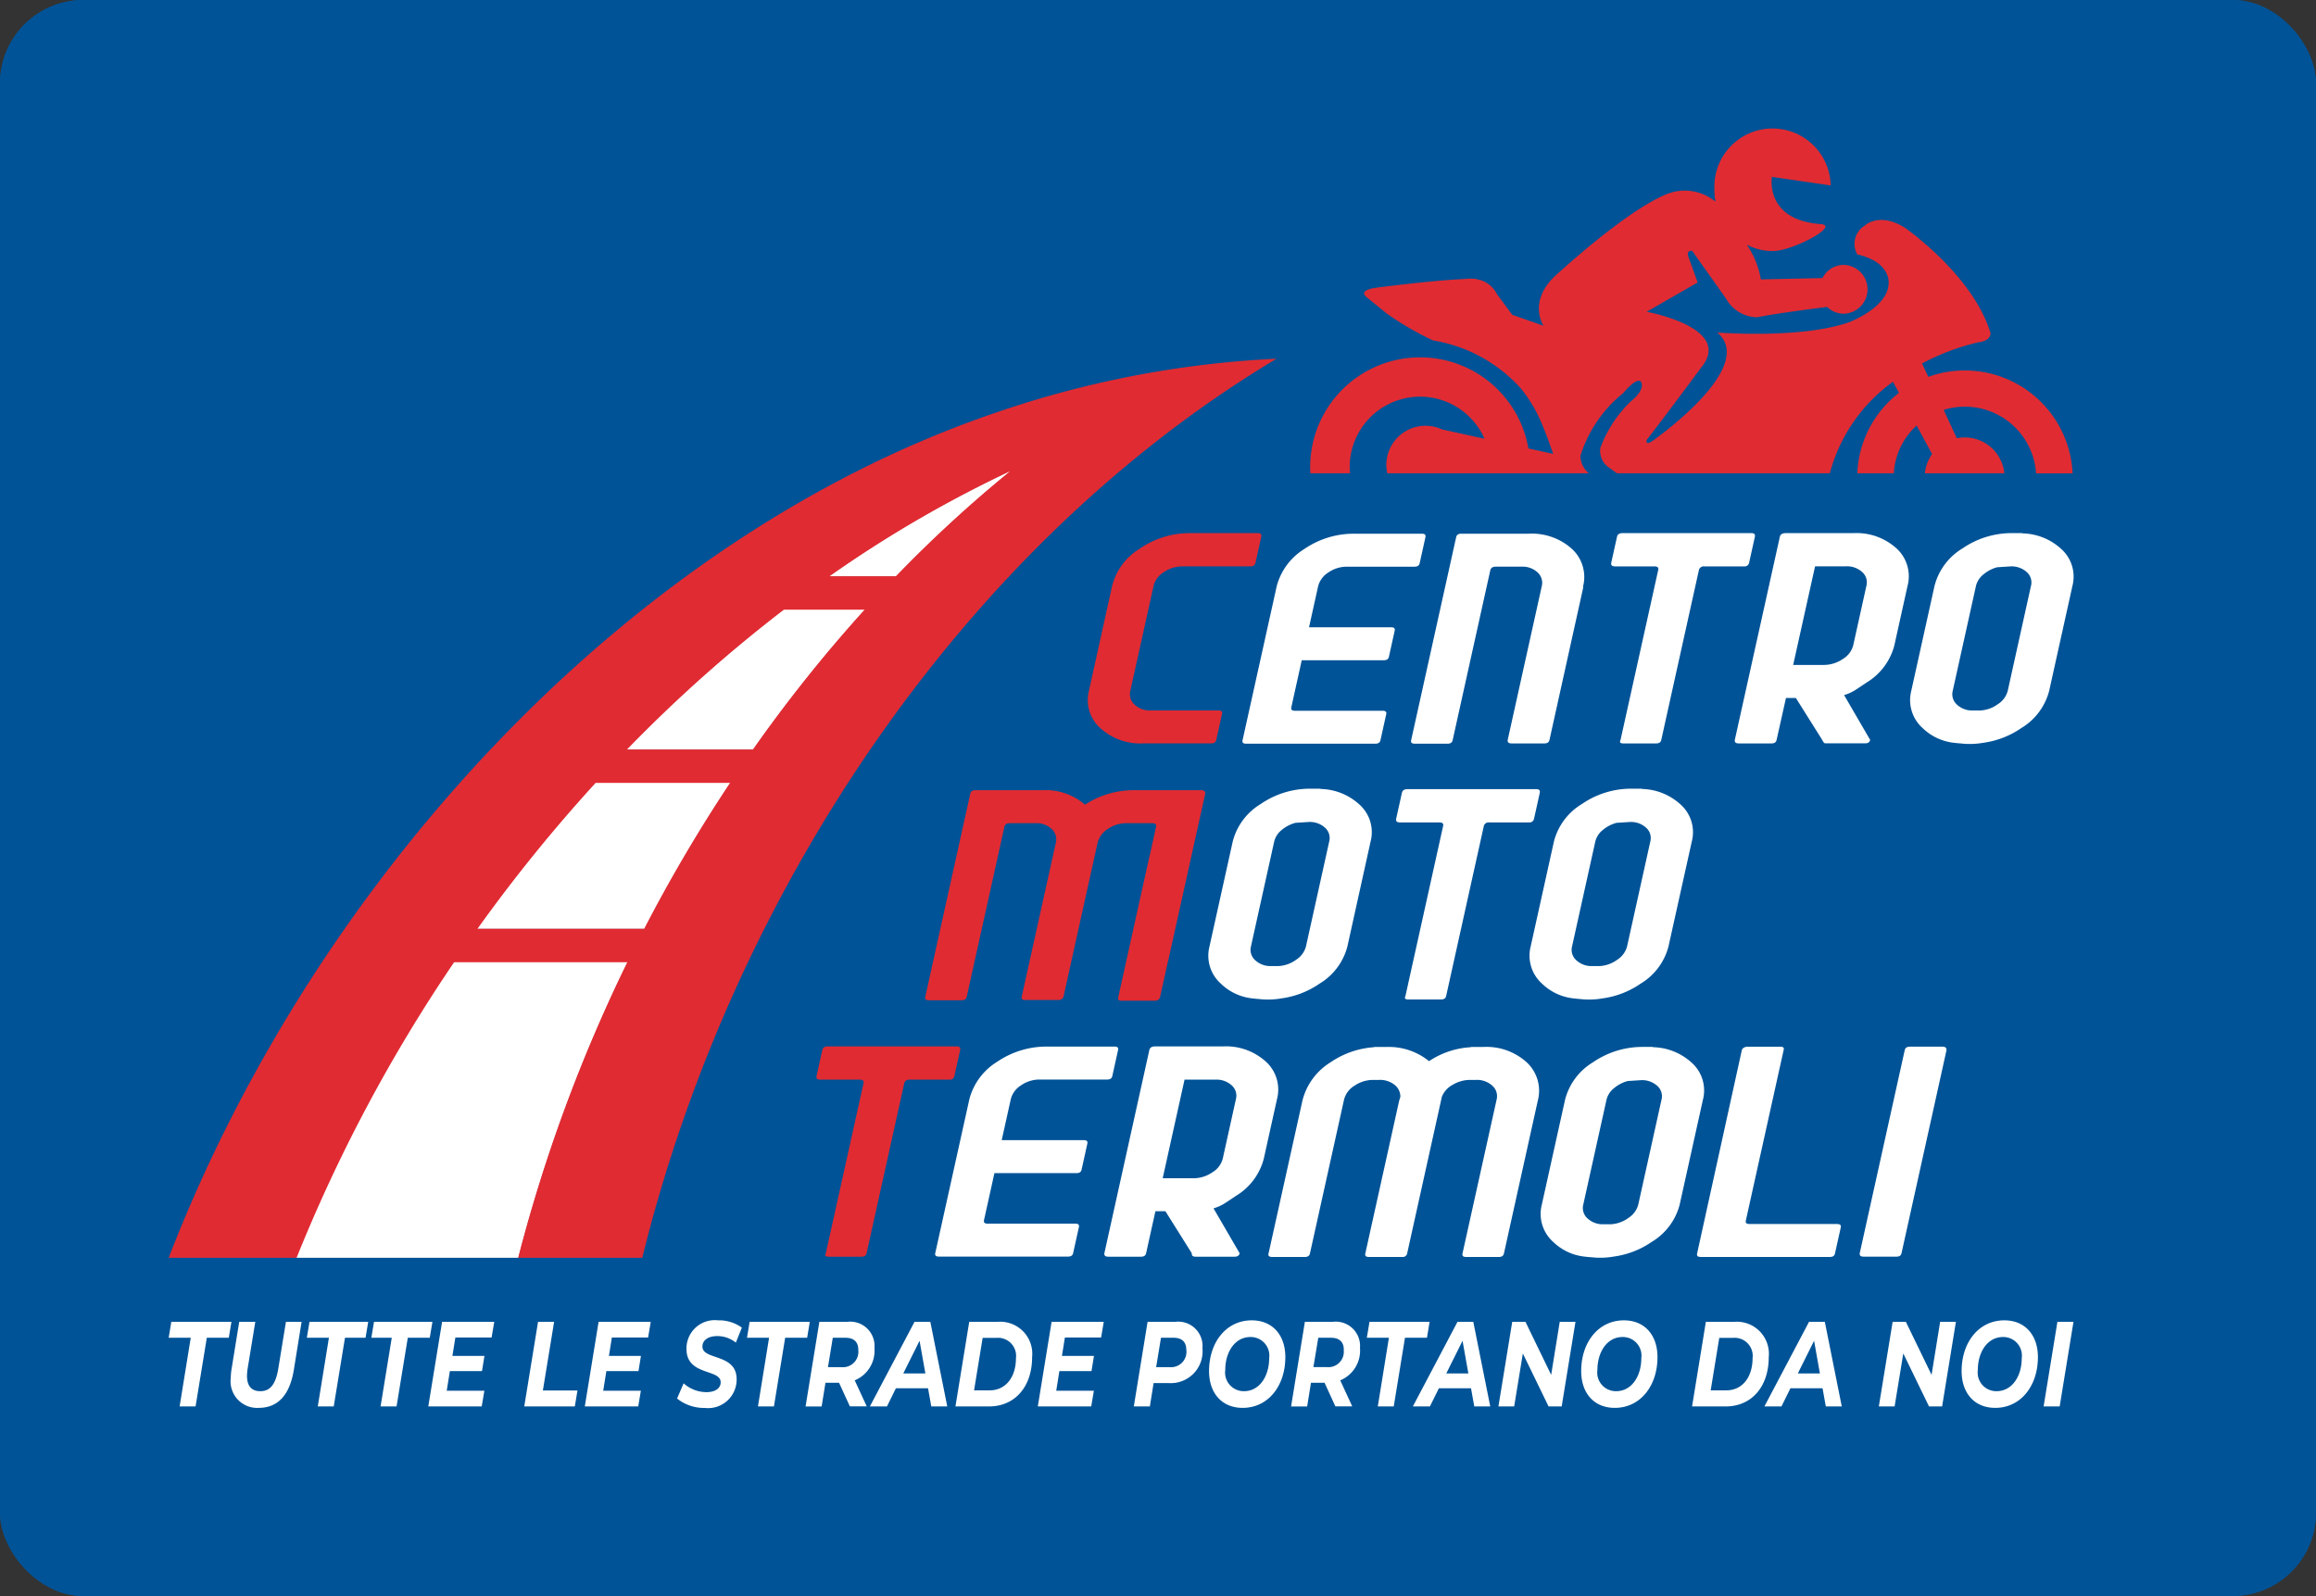<svg xmlns="http://www.w3.org/2000/svg" xmlns:xlink="http://www.w3.org/1999/xlink" width="222" height="153" viewBox="0 0 222 153">
  <rect x="0" y="0" width="222" height="153" fill="#333333" stroke="none"/>
  <defs>
    <clipPath id="clip-path">
      <rect id="Rettangolo_19017" data-name="Rettangolo 19017" width="222" height="153" rx="8" transform="translate(161 753)" fill="#fff" stroke="#707070" stroke-width="1"/>
    </clipPath>
    <clipPath id="clip-path-2">
      <rect id="Rettangolo_19015" data-name="Rettangolo 19015" width="231.363" height="231.363" fill="none"/>
    </clipPath>
  </defs>
  <g id="Gruppo_di_maschere_26937" data-name="Gruppo di maschere 26937" transform="translate(-161 -753)" clip-path="url(#clip-path)">
    <g id="Raggruppa_31097" data-name="Raggruppa 31097" transform="translate(120.683 688.711)">
      <rect id="Rettangolo_19016" data-name="Rettangolo 19016" width="295" height="296" transform="translate(0.317 0.289)" fill="#005397"/>
      <g id="Raggruppa_31096" data-name="Raggruppa 31096" transform="translate(32.096 22.262)">
        <rect id="Rettangolo_19014" data-name="Rettangolo 19014" width="231.363" height="231.363" transform="translate(0 0)" fill="#005397"/>
        <path id="Tracciato_29658" data-name="Tracciato 29658" d="M64.866,435.686H62.75l.255-1.53h5.763l-.255,1.53H66.406l-1.077,6.584H63.8Z" transform="translate(-38.361 -265.414)" fill="#fff"/>
        <g id="Raggruppa_31095" data-name="Raggruppa 31095">
          <g id="Raggruppa_31094" data-name="Raggruppa 31094" clip-path="url(#clip-path-2)">
            <path id="Tracciato_29659" data-name="Tracciato 29659" d="M78.063,439.569a5.661,5.661,0,0,1,.075-.869l.737-4.544h1.54l-.737,4.509a4.653,4.653,0,0,0-.057.684c0,.985.454,1.46,1.276,1.46.926,0,1.464-.625,1.719-2.144l.737-4.509h1.5l-.746,4.625c-.4,2.4-1.521,3.628-3.382,3.628a2.548,2.548,0,0,1-2.664-2.84" transform="translate(-47.723 -265.414)" fill="#fff"/>
            <path id="Tracciato_29660" data-name="Tracciato 29660" d="M98.944,435.686H96.827l.255-1.53h5.629l-.255,1.53h-1.973l-1.077,6.584H97.876Z" transform="translate(-59.194 -265.414)" fill="#fff"/>
            <path id="Tracciato_29661" data-name="Tracciato 29661" d="M114.7,435.686h-1.956l.255-1.53h5.6l-.255,1.53h-2.107l-1.077,6.584h-1.531Z" transform="translate(-68.927 -265.414)" fill="#fff"/>
            <path id="Tracciato_29662" data-name="Tracciato 29662" d="M129.371,435.663l-.283,1.762h3.07l-.236,1.46h-3.08l-.3,1.878h3.609l-.255,1.507h-5.121l1.323-8.114h5l-.255,1.507Z" transform="translate(-77.5 -265.414)" fill="#fff"/>
            <path id="Tracciato_29663" data-name="Tracciato 29663" d="M151.769,434.156h1.54l-1.077,6.583h3.316l-.255,1.531h-4.847Z" transform="translate(-91.973 -265.414)" fill="#fff"/>
            <path id="Tracciato_29664" data-name="Tracciato 29664" d="M167.969,435.663l-.283,1.762h3.07l-.236,1.46h-3.08l-.3,1.878h3.609l-.255,1.507h-5.12l1.323-8.114h5l-.255,1.507Z" transform="translate(-101.097 -265.414)" fill="#fff"/>
            <path id="Tracciato_29665" data-name="Tracciato 29665" d="M188.145,441.286l.623-1.449a3.3,3.3,0,0,0,2.182.846c.841,0,1.37-.359,1.37-.951,0-1.3-3.278-.6-3.278-3.187a2.714,2.714,0,0,1,3.023-2.747,3.727,3.727,0,0,1,2.286.7l-.576,1.437a2.8,2.8,0,0,0-1.795-.626c-.889,0-1.408.417-1.408,1-.009,1.332,3.278.637,3.278,3.129a2.735,2.735,0,0,1-3.051,2.759,4.125,4.125,0,0,1-2.655-.9" transform="translate(-115.019 -265.196)" fill="#fff"/>
            <path id="Tracciato_29666" data-name="Tracciato 29666" d="M207.495,435.686h-2.116l.255-1.53H211.4l-.255,1.53h-2.107l-1.077,6.584h-1.531Z" transform="translate(-125.555 -265.414)" fill="#fff"/>
            <path id="Tracciato_29667" data-name="Tracciato 29667" d="M224.531,439.766l1.153,2.5h-1.616L223.029,440h-1.3l-.368,2.272h-1.54l1.323-8.114h2.692a2.329,2.329,0,0,1,2.589,2.515,3.077,3.077,0,0,1-1.889,3.095m.34-2.921c0-.788-.453-1.159-1.237-1.159h-1.209l-.463,2.817h1.3a1.479,1.479,0,0,0,1.606-1.658" transform="translate(-134.382 -265.414)" fill="#fff"/>
            <path id="Tracciato_29668" data-name="Tracciato 29668" d="M241.262,440.531h-3.08l-.859,1.739h-1.635l4.28-8.114h1.512l1.625,8.114h-1.531Zm-.255-1.425-.558-3.129-1.559,3.129Z" transform="translate(-144.084 -265.414)" fill="#fff"/>
            <path id="Tracciato_29669" data-name="Tracciato 29669" d="M258.109,434.156h2.768a3.075,3.075,0,0,1,3.26,3.385c0,2.863-1.673,4.729-4.119,4.729h-3.231Zm1.955,6.572c1.587,0,2.523-1.321,2.523-3.083a1.733,1.733,0,0,0-1.88-1.947h-1.313l-.822,5.03Z" transform="translate(-156.982 -265.414)" fill="#fff"/>
            <path id="Tracciato_29670" data-name="Tracciato 29670" d="M279.7,435.663l-.283,1.762h3.07l-.236,1.46h-3.08l-.3,1.878h3.609l-.255,1.507h-5.121l1.323-8.114h5l-.255,1.507Z" transform="translate(-169.404 -265.414)" fill="#fff"/>
            <path id="Tracciato_29671" data-name="Tracciato 29671" d="M307.358,436.683a3.049,3.049,0,0,1-3.21,3.35h-1.472l-.358,2.237h-1.538l1.321-8.114h2.671a2.332,2.332,0,0,1,2.587,2.527m-1.548.162c0-.788-.453-1.159-1.228-1.159h-1.2l-.463,2.817h1.294a1.472,1.472,0,0,0,1.6-1.658" transform="translate(-183.877 -265.414)" fill="#fff"/>
            <path id="Tracciato_29672" data-name="Tracciato 29672" d="M319.335,438.667c0-2.77,1.653-4.868,4.09-4.868,2.013,0,3.222,1.437,3.222,3.523,0,2.77-1.653,4.868-4.09,4.868-2.012,0-3.222-1.437-3.222-3.524m5.763-1.24a1.783,1.783,0,0,0-1.8-2.028c-1.492,0-2.409,1.449-2.409,3.164a1.783,1.783,0,0,0,1.8,2.028c1.492,0,2.409-1.449,2.409-3.165" transform="translate(-195.22 -265.196)" fill="#fff"/>
            <path id="Tracciato_29673" data-name="Tracciato 29673" d="M344.271,439.766l1.152,2.5h-1.616L342.769,440h-1.3l-.368,2.272h-1.54l1.323-8.114h2.692a2.329,2.329,0,0,1,2.589,2.515,3.077,3.077,0,0,1-1.89,3.095m.34-2.921c0-.788-.453-1.159-1.237-1.159h-1.21L341.7,438.5h1.3a1.479,1.479,0,0,0,1.606-1.658" transform="translate(-207.583 -265.414)" fill="#fff"/>
            <path id="Tracciato_29674" data-name="Tracciato 29674" d="M360.365,435.686h-2.116l.255-1.53h5.763l-.255,1.53h-2.107l-1.077,6.584H359.3Z" transform="translate(-219.01 -265.414)" fill="#fff"/>
            <path id="Tracciato_29675" data-name="Tracciato 29675" d="M375.174,440.531h-3.08l-.86,1.739H369.6l4.28-8.114h1.512l1.625,8.114h-1.531Zm-.255-1.425-.557-3.129-1.558,3.129Z" transform="translate(-225.949 -265.414)" fill="#fff"/>
            <path id="Tracciato_29676" data-name="Tracciato 29676" d="M398.086,434.156l-1.323,8.114h-1.257l-2.465-5.077-.832,5.077H390.7l1.323-8.114h1.266l2.466,5.088.822-5.088Z" transform="translate(-238.847 -265.414)" fill="#fff"/>
            <path id="Tracciato_29677" data-name="Tracciato 29677" d="M411.115,438.667c0-2.77,1.654-4.868,4.091-4.868,2.012,0,3.222,1.437,3.222,3.523,0,2.77-1.654,4.868-4.091,4.868-2.012,0-3.222-1.437-3.222-3.524m5.763-1.24a1.783,1.783,0,0,0-1.8-2.028c-1.492,0-2.409,1.449-2.409,3.164a1.783,1.783,0,0,0,1.8,2.028c1.493,0,2.409-1.449,2.409-3.165" transform="translate(-251.329 -265.196)" fill="#fff"/>
            <path id="Tracciato_29678" data-name="Tracciato 29678" d="M439.783,434.156h2.767a3.075,3.075,0,0,1,3.26,3.385c0,2.863-1.672,4.729-4.119,4.729H438.46Zm1.955,6.572c1.587,0,2.522-1.321,2.522-3.083a1.733,1.733,0,0,0-1.88-1.947h-1.313l-.822,5.03Z" transform="translate(-268.046 -265.414)" fill="#fff"/>
            <path id="Tracciato_29679" data-name="Tracciato 29679" d="M461.874,440.531h-3.08l-.86,1.739H456.3l4.28-8.114h1.511l1.625,8.114h-1.53Zm-.255-1.425-.557-3.129-1.559,3.129Z" transform="translate(-278.952 -265.414)" fill="#fff"/>
            <path id="Tracciato_29680" data-name="Tracciato 29680" d="M491.908,434.156l-1.322,8.114h-1.257l-2.465-5.077-.832,5.077h-1.512l1.323-8.114h1.266l2.466,5.088.822-5.088Z" transform="translate(-296.203 -265.414)" fill="#fff"/>
            <path id="Tracciato_29681" data-name="Tracciato 29681" d="M504.938,438.667c0-2.77,1.653-4.868,4.091-4.868,2.013,0,3.222,1.437,3.222,3.523,0,2.77-1.654,4.868-4.091,4.868-2.012,0-3.222-1.437-3.222-3.524m5.763-1.24a1.783,1.783,0,0,0-1.8-2.028c-1.492,0-2.409,1.449-2.409,3.164a1.784,1.784,0,0,0,1.8,2.028c1.493,0,2.409-1.449,2.409-3.165" transform="translate(-308.686 -265.196)" fill="#fff"/>
            <path id="Tracciato_29682" data-name="Tracciato 29682" d="M526.484,434.156h1.54L526.7,442.27h-1.54Z" transform="translate(-321.049 -265.414)" fill="#fff"/>
            <path id="Tracciato_29683" data-name="Tracciato 29683" d="M122.821,254.14A150.943,150.943,0,0,0,111.5,268.119l-.052.072h16.1l.012-.024a149.46,149.46,0,0,1,8.225-13.971l.047-.071H122.834Zm-13.564,17.183a149.656,149.656,0,0,0-15.106,28.326l-.025.063h21.339l.009-.035a149.725,149.725,0,0,1,10.463-28.308l.032-.065h-16.7Zm31.617-33.785a137.776,137.776,0,0,0-15.041,13.4l-.075.077h12.2l.014-.019a139.667,139.667,0,0,1,10.7-13.39l.069-.076h-7.854Zm21.688-13.262a115.674,115.674,0,0,0-17.308,10.058l-.118.083h6.525l.013-.014a125.222,125.222,0,0,1,10.937-10.05Z" transform="translate(-57.542 -137.107)" fill="#fff"/>
            <path id="Tracciato_29684" data-name="Tracciato 29684" d="M497.073,259.792c-.429-.029-.771-.079-.771-.079a5.1,5.1,0,0,1-2.858-1.391,3.591,3.591,0,0,1-1.091-3.568L494.58,244.7a5.907,5.907,0,0,1,2.68-3.6,8.348,8.348,0,0,1,4.777-1.471h.855a.209.209,0,0,1,.132.027,5.671,5.671,0,0,1,3.679,1.471A3.556,3.556,0,0,1,507.8,244.7l-2.228,10.053a5.882,5.882,0,0,1-2.674,3.568,8.386,8.386,0,0,1-3.639,1.409,7.358,7.358,0,0,1-2.183.061m1.916-3.158a3.147,3.147,0,0,0,1.676-.613,2.178,2.178,0,0,0,.932-1.267l2.226-10.053a1.322,1.322,0,0,0-.405-1.335,2.16,2.16,0,0,0-1.54-.545l-1.285.082a3.368,3.368,0,0,0-1.315.681,2.021,2.021,0,0,0-.727,1.117l-2.227,10.053a1.333,1.333,0,0,0,.408,1.321,2.12,2.12,0,0,0,1.538.559Z" transform="translate(-300.928 -146.496)" fill="#fff"/>
            <path id="Tracciato_29685" data-name="Tracciato 29685" d="M344.776,239.773h-6.47a8.391,8.391,0,0,0-4.811,1.471,5.978,5.978,0,0,0-2.64,3.568l-3.273,14.766q-.072.326.339.326h12.394c.275,0,.436-.109.485-.326l.555-2.506c.048-.218-.064-.326-.339-.326h-8.422c-.273,0-.386-.109-.338-.327l.061-.275.939-4.24h7.871q.411,0,.484-.327l.555-2.507c.049-.218-.065-.326-.338-.326h-7.873l.872-3.931a2.2,2.2,0,0,1,.977-1.321,3.107,3.107,0,0,1,1.8-.558h6.47c.275,0,.436-.109.484-.327l.556-2.507q.072-.327-.339-.326" transform="translate(-200.256 -146.582)" fill="#fff"/>
            <path id="Tracciato_29686" data-name="Tracciato 29686" d="M268.981,366.276h-6.467a8.4,8.4,0,0,0-4.812,1.471,5.981,5.981,0,0,0-2.64,3.569l-3.272,14.766c-.047.217.065.326.339.326h12.394c.274,0,.435-.109.484-.326l.555-2.506c.048-.218-.065-.327-.339-.327H256.8c-.273,0-.387-.109-.338-.327l.061-.275.939-4.24h7.871c.274,0,.435-.11.483-.327l.555-2.507q.074-.327-.338-.327h-7.872c.346-1.558.871-3.931.871-3.931a2.2,2.2,0,0,1,.977-1.321,3.1,3.1,0,0,1,1.8-.559h6.469q.41,0,.483-.327l.555-2.507q.072-.327-.339-.327" transform="translate(-153.921 -223.917)" fill="#fff"/>
            <path id="Tracciato_29687" data-name="Tracciato 29687" d="M382.422,259.551q-.071.327-.483.327h-3.15c-.274,0-.4-.108-.372-.327l3.266-14.739a1.35,1.35,0,0,0-.392-1.321,2.111,2.111,0,0,0-1.554-.558h-2.466c-.3,0-.47.119-.522.354l-3.61,16.291q-.073.326-.484.326H369.5c-.273,0-.387-.109-.338-.326l4.317-19.479c.048-.218.209-.326.483-.326h6.472a5.728,5.728,0,0,1,4.157,1.471,3.663,3.663,0,0,1,1.058,3.568l-.018.082h.035Z" transform="translate(-225.677 -146.582)" fill="#fff"/>
            <path id="Tracciato_29688" data-name="Tracciato 29688" d="M431.233,242.82h-3.8a.481.481,0,0,0-.518.327L423.3,259.466q-.073.327-.483.326h-3.151c-.3,0-.387-.108-.27-.326l3.617-16.319q.072-.326-.372-.327h-3.766c-.3,0-.419-.119-.367-.355l.549-2.479c.052-.236.228-.354.524-.354h12.359q.411,0,.333.354l-.549,2.479a.439.439,0,0,1-.49.355" transform="translate(-255.84 -146.496)" fill="#fff"/>
            <path id="Tracciato_29689" data-name="Tracciato 29689" d="M457.3,259.338l-2.45-3.9H453.9L453,259.466q-.074.327-.483.326h-3.151q-.41,0-.372-.326l4.317-19.479c.052-.236.237-.354.558-.354h6.5A5.693,5.693,0,0,1,464.5,241.1a3.61,3.61,0,0,1,1.051,3.6l-1.262,5.694a5.885,5.885,0,0,1-2.674,3.569q-.564.382-1.044.695a4.31,4.31,0,0,1-1.1.5l2.5,4.3q-.072.327-.483.326h-3.733c-.049,0-.093-.014-.133-.01-.1.01-.319-.444-.319-.444m2.365-16.517h-2.978l-2.1,9.454h2.945a3.2,3.2,0,0,0,1.8-.559,2.173,2.173,0,0,0,1.012-1.321l1.261-5.694a1.324,1.324,0,0,0-.406-1.335,2.159,2.159,0,0,0-1.54-.545" transform="translate(-274.485 -146.496)" fill="#fff"/>
            <path id="Tracciato_29690" data-name="Tracciato 29690" d="M324,322.832c-.429-.03-.771-.079-.771-.079a5.1,5.1,0,0,1-2.858-1.392,3.591,3.591,0,0,1-1.091-3.568l2.227-10.053a5.906,5.906,0,0,1,2.681-3.6,8.341,8.341,0,0,1,4.776-1.47h.856a.21.21,0,0,1,.131.027,5.671,5.671,0,0,1,3.679,1.471,3.554,3.554,0,0,1,1.093,3.569L332.5,317.793a5.881,5.881,0,0,1-2.674,3.568,8.383,8.383,0,0,1-3.639,1.409,7.368,7.368,0,0,1-2.182.061m1.916-3.159a3.146,3.146,0,0,0,1.676-.612,2.174,2.174,0,0,0,.931-1.267l2.227-10.053a1.323,1.323,0,0,0-.405-1.335,2.163,2.163,0,0,0-1.54-.545l-1.286.082a3.368,3.368,0,0,0-1.315.681,2.022,2.022,0,0,0-.727,1.117l-2.227,10.053a1.331,1.331,0,0,0,.408,1.321,2.119,2.119,0,0,0,1.538.559Z" transform="translate(-195.124 -185.034)" fill="#fff"/>
            <path id="Tracciato_29691" data-name="Tracciato 29691" d="M405.955,386.525c-.43-.029-.771-.078-.771-.078a5.1,5.1,0,0,1-2.857-1.392,3.589,3.589,0,0,1-1.091-3.569l2.227-10.052a5.908,5.908,0,0,1,2.68-3.6,8.346,8.346,0,0,1,4.776-1.471h.856a.207.207,0,0,1,.132.027,5.669,5.669,0,0,1,3.679,1.471,3.556,3.556,0,0,1,1.093,3.569l-2.228,10.052a5.88,5.88,0,0,1-2.674,3.569,8.381,8.381,0,0,1-3.638,1.409,7.335,7.335,0,0,1-2.182.061m1.916-3.158a3.146,3.146,0,0,0,1.676-.613,2.178,2.178,0,0,0,.932-1.268l2.227-10.052a1.324,1.324,0,0,0-.405-1.335,2.166,2.166,0,0,0-1.54-.545l-1.285.082a3.363,3.363,0,0,0-1.314.681,2.024,2.024,0,0,0-.727,1.117l-2.227,10.052a1.332,1.332,0,0,0,.408,1.322,2.12,2.12,0,0,0,1.538.559Z" transform="translate(-245.225 -223.972)" fill="#fff"/>
            <path id="Tracciato_29692" data-name="Tracciato 29692" d="M403.209,322.832c-.429-.03-.771-.079-.771-.079a5.1,5.1,0,0,1-2.857-1.392,3.59,3.59,0,0,1-1.091-3.568l2.227-10.053a5.909,5.909,0,0,1,2.68-3.6,8.341,8.341,0,0,1,4.776-1.471h.856a.21.21,0,0,1,.132.027,5.67,5.67,0,0,1,3.679,1.471,3.556,3.556,0,0,1,1.093,3.569L411.7,317.793a5.88,5.88,0,0,1-2.674,3.568,8.387,8.387,0,0,1-3.638,1.41,7.377,7.377,0,0,1-2.183.061m1.916-3.159a3.148,3.148,0,0,0,1.676-.612,2.177,2.177,0,0,0,.932-1.267l2.227-10.053a1.323,1.323,0,0,0-.406-1.334,2.159,2.159,0,0,0-1.54-.546l-1.285.082a3.365,3.365,0,0,0-1.315.681,2.022,2.022,0,0,0-.727,1.117l-2.227,10.053a1.332,1.332,0,0,0,.408,1.321,2.12,2.12,0,0,0,1.538.559Z" transform="translate(-243.546 -185.034)" fill="#fff"/>
            <path id="Tracciato_29693" data-name="Tracciato 29693" d="M378.183,305.973h-3.8a.478.478,0,0,0-.517.327l-3.617,16.319c-.048.218-.21.327-.483.327h-3.15q-.445,0-.269-.327l3.616-16.319c.049-.219-.077-.327-.372-.327h-3.766q-.445,0-.366-.354l.549-2.48q.079-.353.523-.354h12.36q.41,0,.333.354l-.549,2.48a.438.438,0,0,1-.49.354" transform="translate(-223.409 -185.104)" fill="#fff"/>
            <path id="Tracciato_29694" data-name="Tracciato 29694" d="M306.484,386.065q-.073.327-.484.327h-3.731c-.274,0-.4-.109-.373-.327l-2.53-4.032h-.958l-.893,4.032q-.073.327-.482.327h-3.146q-.411,0-.372-.327l4.31-19.48c.052-.236.238-.354.557-.354h6.5a5.69,5.69,0,0,1,4.124,1.47,3.611,3.611,0,0,1,1.053,3.6l-1.262,5.694a5.881,5.881,0,0,1-2.674,3.569c-.377.255-.724.486-1.045.694a4.239,4.239,0,0,1-1.1.5Zm-2.3-16.647H301.2l-2.094,9.455h2.944a3.2,3.2,0,0,0,1.8-.559,2.174,2.174,0,0,0,1.013-1.322l1.26-5.694a1.32,1.32,0,0,0-.406-1.335,2.156,2.156,0,0,0-1.539-.545" transform="translate(-179.435 -223.89)" fill="#fff"/>
            <path id="Tracciato_29695" data-name="Tracciato 29695" d="M333.987,386.178l3.254-14.685a6.036,6.036,0,0,1,2.692-3.651,8.337,8.337,0,0,1,4.12-1.443.489.489,0,0,1,.212-.027h1.027a6.116,6.116,0,0,1,4.081,1.361,7.978,7.978,0,0,1,3.959-1.335.484.484,0,0,1,.211-.027h1.029a5.739,5.739,0,0,1,4.159,1.47,3.711,3.711,0,0,1,1.073,3.651l-3.254,14.685c-.049.218-.209.327-.483.327h-3.151c-.273,0-.386-.109-.338-.327l3.273-14.767a1.335,1.335,0,0,0-.409-1.322,2.174,2.174,0,0,0-1.572-.558h-.548a3.245,3.245,0,0,0-1.677.464,2.266,2.266,0,0,0-1.041,1.145l-3.332,15.038a.408.408,0,0,1-.415.327H343.6c-.274,0-.386-.109-.338-.327l3.254-14.685.107-.327a1.43,1.43,0,0,0-.548-1.158,2.223,2.223,0,0,0-1.486-.477h-.548a3.184,3.184,0,0,0-1.819.558,2.187,2.187,0,0,0-.994,1.322l-3.273,14.767c-.048.218-.208.327-.482.327h-3.15q-.412,0-.339-.327" transform="translate(-204.171 -223.976)" fill="#fff"/>
            <path id="Tracciato_29696" data-name="Tracciato 29696" d="M443.965,366.654c.044-.2.207-.317.489-.355h3.218c.251,0,.358.092.317.273l-3.635,16.4c-.048.218.065.328.339.328h8.422c.274,0,.386.107.339.326l-.557,2.507q-.071.327-.482.327H440.021q-.411,0-.339-.327Z" transform="translate(-268.786 -223.931)" fill="#fff"/>
            <path id="Tracciato_29697" data-name="Tracciato 29697" d="M483.324,386.432h-3.15c-.273,0-.4-.109-.372-.327l4.316-19.479q.073-.328.484-.328h3.15c.25,0,.374.11.372.328l-4.316,19.479q-.072.327-.484.327" transform="translate(-293.318 -223.931)" fill="#fff"/>
            <path id="Tracciato_29698" data-name="Tracciato 29698" d="M142.142,201.745C106.7,213.755,76.714,246.7,62.75,282.8H75.012a149.764,149.764,0,0,1,15.1-28.335h16.6A149.9,149.9,0,0,0,96.248,282.8h11.9c8.607-34.961,30.741-68.193,60.8-86.19a96.853,96.853,0,0,0-26.807,5.134m-33.811,49.516H92.351a151.073,151.073,0,0,1,11.322-13.983h12.886a149.373,149.373,0,0,0-8.228,13.983m10.422-17.189H106.684a137.694,137.694,0,0,1,15.037-13.4h7.735a139.871,139.871,0,0,0-10.7,13.4m13.706-16.607H126.1A115.6,115.6,0,0,1,143.4,207.4a125.444,125.444,0,0,0-10.941,10.061" transform="translate(-38.361 -120.195)" fill="#e12b32"/>
            <path id="Tracciato_29699" data-name="Tracciato 29699" d="M291.763,244.7a5.834,5.834,0,0,1,2.637-3.569,8.425,8.425,0,0,1,4.82-1.5h6.505c.274,0,.384.118.332.354l-.55,2.478a.439.439,0,0,1-.489.355h-6.5a3.166,3.166,0,0,0-1.784.545,2.166,2.166,0,0,0-1,1.335l-2.227,10.053a1.332,1.332,0,0,0,.408,1.322,2.119,2.119,0,0,0,1.537.559h6.507c.273,0,.386.108.339.327l-.556,2.505q-.072.327-.483.326h-6.506a5.677,5.677,0,0,1-4.122-1.471,3.593,3.593,0,0,1-1.091-3.568Z" transform="translate(-176.94 -146.496)" fill="#e12b32"/>
            <path id="Tracciato_29700" data-name="Tracciato 29700" d="M276.167,303.368c0-.218-.122-.327-.373-.327h-6.469a8.477,8.477,0,0,0-4.685,1.389,5.726,5.726,0,0,0-4.04-1.389H254.13c-.273,0-.435.109-.482.327l-4.317,19.481q-.073.326.338.327h3.15q.41,0,.484-.327l3.61-16.293c.052-.236.226-.354.524-.354H259.9a2.1,2.1,0,0,1,1.554.558,1.349,1.349,0,0,1,.392,1.321l-3.266,14.74q-.073.327.269.327H262.1a.482.482,0,0,0,.477-.3l3.271-14.767a2.19,2.19,0,0,1,.977-1.321,3.083,3.083,0,0,1,1.8-.558h2.463q.444,0,.366.354l-.618,2.793h-.008l-3,13.542c-.049.218.041.327.27.327h3.25a.48.48,0,0,0,.477-.3l.778-3.512h.008Z" transform="translate(-152.418 -185.259)" fill="#e12b32"/>
            <path id="Tracciato_29701" data-name="Tracciato 29701" d="M235.244,369.418h-3.8a.479.479,0,0,0-.517.327l-3.616,16.32q-.073.327-.484.327h-3.15c-.3,0-.386-.109-.27-.327l3.617-16.32q.072-.327-.373-.327h-3.766q-.445,0-.367-.353l.55-2.48q.078-.354.524-.354H235.95q.411,0,.332.354l-.55,2.48a.437.437,0,0,1-.489.353" transform="translate(-136.026 -223.89)" fill="#e12b32"/>
            <path id="Tracciato_29702" data-name="Tracciato 29702" d="M351.61,157.6a28.659,28.659,0,0,0,4.445,2.581,14.423,14.423,0,0,1,8.409,4.6,13.515,13.515,0,0,1,1.972,3.291c.236.546.478,1.169.709,1.8.145.4.287.8.42,1.186l-2.376-.523a10.537,10.537,0,0,0-20.918,1.737c0,.218.009.432.022.646h3.8c-.02-.213-.033-.428-.033-.645a6.747,6.747,0,0,1,12.926-2.663l-4.085-.9a3.754,3.754,0,0,0-5.329,3.388,3.7,3.7,0,0,0,.093.82h19.319a2.186,2.186,0,0,1-.807-1.681,12.522,12.522,0,0,1,4.12-6.026s1.176-1.463,1.647-1.111c0,0,.59.583-.782,1.8-.068.06-.146.115-.218.185a11.942,11.942,0,0,0-2.857,4.4,1.913,1.913,0,0,0,.8,1.861l.782.568h20.414a15.8,15.8,0,0,1,6.053-8.774l.578,1.068a10.229,10.229,0,0,0-3.992,7.706h3.491a6.757,6.757,0,0,1,2.19-4.58l1.485,2.742a3.774,3.774,0,0,0-.692,1.838h7.614A3.818,3.818,0,0,0,407,169.482a3.911,3.911,0,0,0-.748.074l-1.26-2.716a6.841,6.841,0,0,1,8.86,6.08h3.5a10.342,10.342,0,0,0-13.829-9.249l-.6-1.282a22.2,22.2,0,0,1,5.388-2.03c1.236-.118,1.177-.879,1.177-.879-1.708-5.617-8.241-10.122-8.241-10.122-2.471-1.52-3.824-.176-3.824-.176a2.042,2.042,0,0,0-.707,2.751c3.3.761,3,2.809,3,2.809-.059,2.282-3.767,3.686-3.767,3.686-4.591,1.637-12.652.994-12.652.994,3.942,3.336-6.241,10.415-6.241,10.415-.705.468-.529-.117-.529-.117,1.824-2.341,5.238-6.962,5.238-6.962,3.121-3.8-5.238-5.325-5.238-5.325l4.884-2.809-.883-2.458c-.236-.642.353-.585.353-.585l3.239,4.563a3.479,3.479,0,0,0,3,1.814c1.579-.322,4.834-.755,6.708-.993a2.243,2.243,0,0,0,1.579.653,2.339,2.339,0,0,0,0-4.677,2.274,2.274,0,0,0-2.024,1.261l-5.91.129a8.4,8.4,0,0,0-1.35-3.33,5.32,5.32,0,0,0,2.474.614c1.926,0,6.484-2.452,4.629-2.585-5.43-.387-4.694-4.53-4.694-4.53l5.633.821a5.575,5.575,0,1,0-11.146.293c0,.046,0,.092,0,.138a6.262,6.262,0,0,0,.106,1.129,4.617,4.617,0,0,0-4.773-.684c-4.061,1.7-10.769,7.958-10.769,7.958-2.414,2.457-.943,4.622-.943,4.622l-3-1.053-1.471-1.99a2.661,2.661,0,0,0-1.271-1.224,3.249,3.249,0,0,0-1.745-.22c-3.337.136-8.7.859-8.7.859-1.251.22-1.1.6-.81.853Z" transform="translate(-210.464 -85.518)" fill="#e12b32"/>
          </g>
        </g>
      </g>
    </g>
  </g>
</svg>
